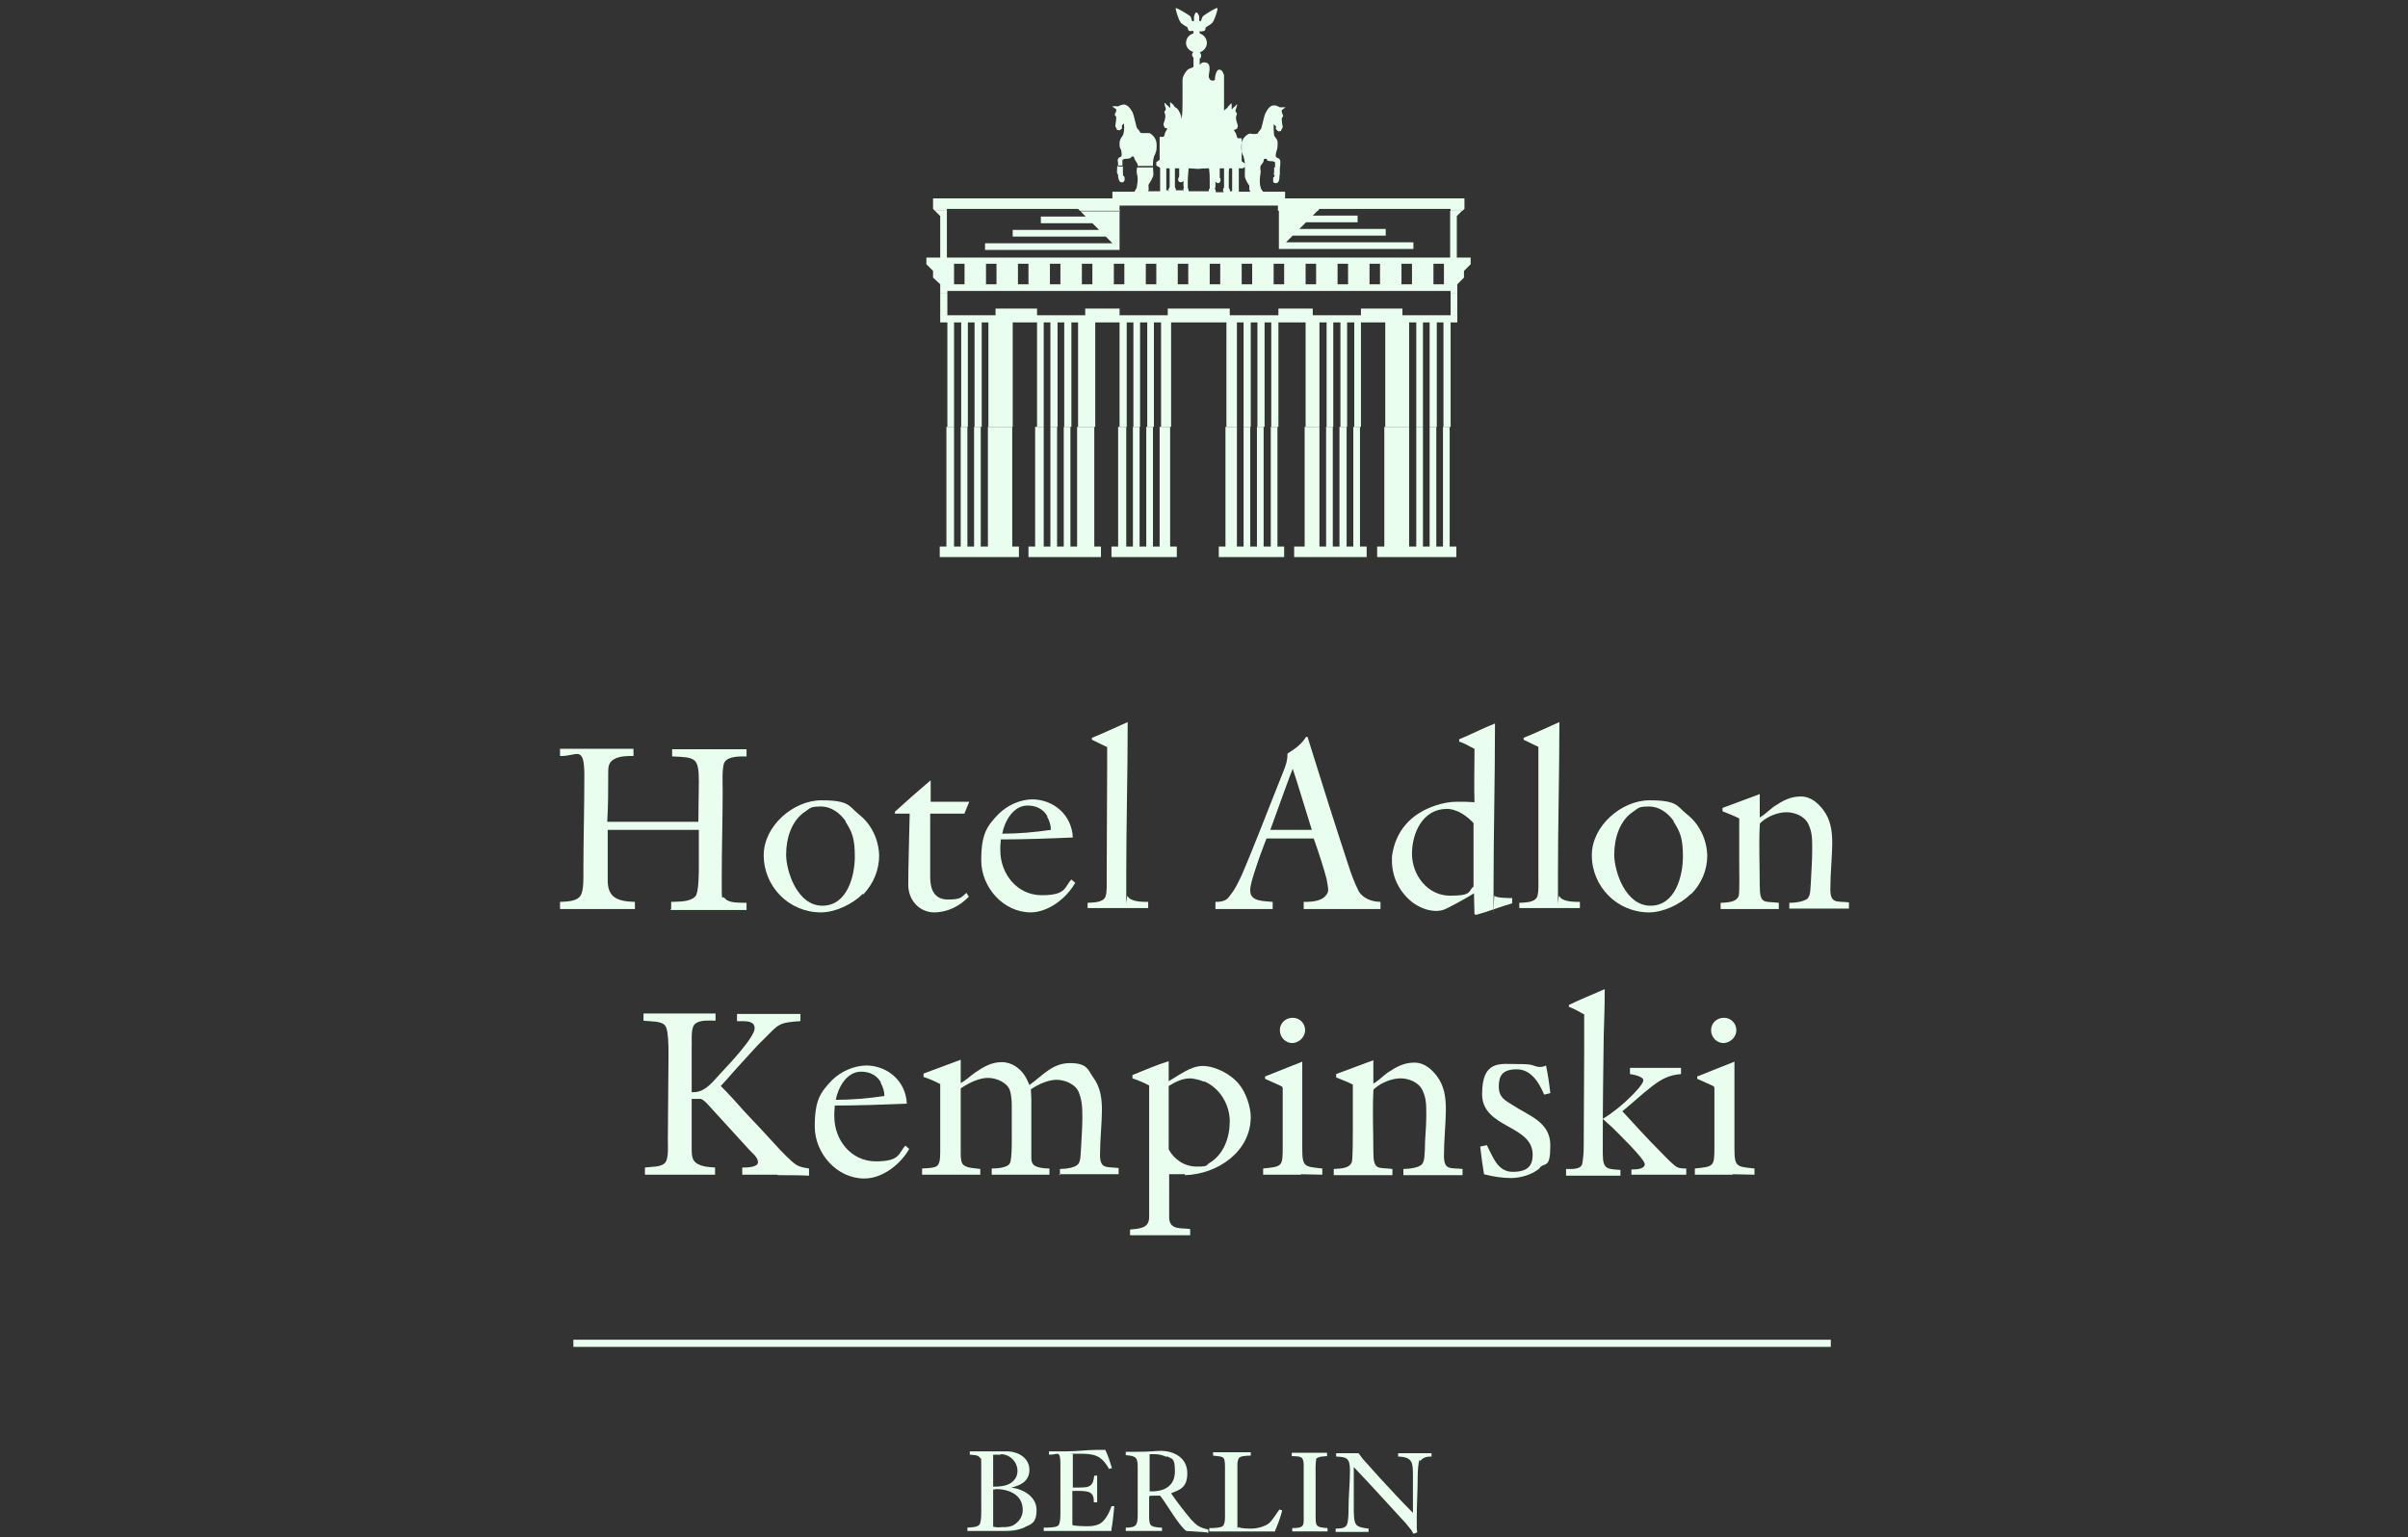 <?xml version="1.0" encoding="UTF-8"?>
<svg id="Ebene_1" xmlns="http://www.w3.org/2000/svg" version="1.1" viewBox="0 0 504.8 322.3">
  <rect x="0" y="0" width="504.8" height="322.3" fill="#333333" stroke="none"/>
  <!-- Generator: Adobe Illustrator 29.0.1, SVG Export Plug-In . SVG Version: 2.1.0 Build 192)  -->
  <defs>
    <style>
      .st0 {
        fill: none;
      }

      .st1, .st2 {
        fill: #e9feef;
      }

      .st2 {
        fill-rule: evenodd;
      }
    </style>
  </defs>
  <g id="Ebene_11" data-name="Ebene_1">
    <g>
      <path class="st1" d="M140.7,190.6v-1.5c1.6-.1,3.9.1,5.1-1.2.7-.8.7-5,.7-6.2v-7.7h-19.1v10.6c0,3.5,1.9,4.4,5.7,4.5v1.5h-15.7v-1.5c1.3-.1,3.4,0,4.3-1.3.7-1.1.6-3.8.6-5,0-6.7.2-13.5.2-20.2s-1.7-3.9-5.1-4.1v-1.5h15.4v1.5c-1.2,0-3,0-4.1.7-1.2.7-1.2,1.7-1.2,3,0,3.3,0,6.7-.2,10.1h19.1c0-2.8.1-5.6.1-8.4,0-5.1-.7-5.1-5.6-5.3v-1.5h15.6v1.5c-1.3,0-3.8-.1-4.6,1.2-.6.9-.4,4.7-.4,5.9,0,6-.2,12.2-.2,18.2s0,3.7.6,4.4c1,1.2,3.2.9,4.6,1v1.5h-15.9v-.2Z"/>
      <path class="st1" d="M180.9,187.4c-2.2,2.2-5.8,3.9-8.8,3.9-6.7,0-12-5.4-12-12h0c0-6.1,6.2-11.5,12.1-11.5s5.7,1.2,7.8,2.9c2.7,2.1,4.2,5.3,4.3,8.7,0,3-1.2,5.9-3.3,8.1h-.1ZM177.3,172.2c-1.2-1.7-3-3.1-5.2-3.1s-2.2.3-3.2,1c-3,1.9-4.1,5.7-4.1,9.1s2.3,10.7,7.6,10.7,6.8-6.4,6.8-10.3-.6-5.2-2-7.4h0Z"/>
      <path class="st1" d="M202.2,170.6h-7.2v13.3c0,2.5.8,4.7,3.7,4.7s2.8-.5,3.9-1.4l.5.8c-1.9,2-4.5,3.3-7.3,3.3s-5.4-2.3-5.4-5.8.2-10,.3-14.9h-3.1v-.4c2.4-2.2,4.9-4.4,7.5-6.6v4.5h8.1l-1,2.4h0Z"/>
      <path class="st1" d="M216.1,191.3c-5.8,0-10.4-5.3-10.4-10.9s1.2-7.2,3.7-9.8c1.9-1.8,4.3-2.9,6.9-3,4.6,0,8.4,3.3,8.6,8-5,.2-10,.4-15.1.4,0,.5-.1,1-.1,1.5v.8c0,4.9,3.5,9.4,8.7,9.4s4.7-1.7,6.2-3.3l.8.7c-1.8,3.2-5.6,6.2-9.4,6.2h.1ZM219.6,171.2c-.9-1.6-2.4-2.3-4.2-2.3-3,0-4.8,3.3-5.3,5.9,3.4,0,6.8-.3,10.2-.8,0-1-.3-1.9-.8-2.8h.1Z"/>
      <path class="st1" d="M228,190.6v-1.3c1.1-.1,3.1,0,3.7-1.2.4-.8.3-3,.3-4,0-7.9.1-15.7.1-23.6s0-2.6-.1-3.9c-1-.5-2.1-1-3.1-1.5v-.4c2.5-1,5-2.2,7.5-3.3v.5c0,10.5-.3,21-.3,31.5s0,3.8.3,4.5c.6,1.2,3.1,1.2,4.3,1.2v1.3h-12.7v.2Z"/>
      <path class="st1" d="M273.3,190.6v-1.5c2.1,0,4.2-.2,5-1.9.3-.5,0-1.7-.2-2.9-.6-2.3-1.6-5.4-2.7-8.5h-9.9c-.9,2.3-1.7,4.5-2.4,6.7-.6,1.8-1.1,3.5-1,4.4.1,2.2,3,2,4.7,2.2v1.5h-12v-1.5c1.7,0,2.3-.4,2.8-1,.3-.5,1-.9,2.7-4.6,2.6-6,5.9-14.7,8.8-21.9.5-1.3.8-2.1.8-3.6,1.6-1,2.9-1.9,3.9-3.5h.3c3.3,10.6,5.8,18.5,8.5,26.7.6,1.9,1.3,3.8,2.2,5.6.3.6,1.5,2.2,4.6,2.3v1.5h-16.1ZM271,161.2c-.7,1.7-2.1,5.6-4.7,12.8h8.7c-1.8-5.7-3-9.9-4-12.8h0Z"/>
      <path class="st1" d="M309.3,191.7h-.2c0-1.4-.1-2.9-.1-4.4-.9.6-5.7,3.3-6.5,3.5-.4.1-.9.2-1.3.2-1.9,0-3.6-.7-5.1-1.8-2.7-2.1-4.3-5.3-4.3-8.7v-.9c.7-5.4,4-9,9.1-10.7,1.5-.5,3-.8,4.5-.8s2.5,0,3.7.1c-.1-3.4,0-6.8,0-10.2v-1c-1.1-.5-2.1-1.2-3.2-1.5v-.5c2.5-1,4.9-2.3,7.5-3.3v.5c0,11.3-.3,22.7-.3,34s0,1.3.2,1.6c.3.5,3.1.5,3.7.5v1.1c-2.5.7-4.9,1.7-7.5,2.4h-.2ZM309,172.7c-1.3-1.5-3.5-3.1-5.7-3.1-5,0-7.3,5-7.3,9.4s3.2,8.8,8,8.8,3.7-1,4.9-1.9v-13.2h.1Z"/>
      <path class="st1" d="M318.5,190.6v-1.3c1.1-.1,3.1,0,3.7-1.2.4-.8.3-3,.3-4v-23.6c0-7.9,0-2.6,0-3.9-1-.5-2.1-1-3.1-1.5v-.4c2.5-1,5-2.2,7.5-3.3v.5c0,10.5-.3,21-.3,31.5s0,3.8.3,4.5c.6,1.2,3.1,1.2,4.3,1.2v1.3h-12.7v.2Z"/>
      <path class="st1" d="M354.5,187.4c-2.2,2.2-5.8,3.9-8.8,3.9-6.7,0-12-5.4-12-12h0c0-6.1,6.2-11.5,12.1-11.5s5.7,1.2,7.8,2.9c2.7,2.1,4.2,5.3,4.3,8.7,0,3-1.2,5.9-3.4,8.1h0ZM350.9,172.2c-1.2-1.7-3-3.1-5.2-3.1s-2.2.3-3.2,1c-3,1.9-4.1,5.7-4.1,9.1s2.3,10.7,7.6,10.7,6.8-6.4,6.8-10.3-.6-5.2-2-7.4h.1Z"/>
      <path class="st1" d="M375.1,190.6v-1.3c1,0,3.2-.2,3.9-1,.6-.7.5-2.1.6-3,.1-2.4.3-4.7.3-7.1s0-3.7-.8-5.4-2.9-2.5-4.6-2.5-3.9.8-5.3,2.1c-.3.2-.3.4-.3.7-.2,4.1,0,8.3,0,12.5s1,3.3,4,3.7v1.3h-12.2v-1.3c1.2-.1,3.3,0,3.8-1.5.2-.7.1-5.6.1-6.6v-9.6c-1.2-.6-2.3-1-3.5-1.5v-.7l7.8-2.9v4.9c1.1-.6,2-1.6,3-2.3,1.8-1.2,3.4-2.1,5.6-2.1s3.7,1.5,4.7,2.8c1.6,2.1,1.9,4.5,1.9,7s-.4,6.4-.4,9.6,1.4,2.5,3.9,2.8v1.3h-12.5Z"/>
      <path class="st1" d="M214.9,320.2c-1.8.8-3.2.8-5.1.8h-7v-.7c.8-.1,1.9,0,2.5-.6.5-.6.4-3.1.4-3.9v-8.1c0-2.7,0-1.6-.3-2.1-.4-.6-1.4-.5-2.1-.6v-.7h7.1c1.3,0,.6,0,.9,0,2.2.1,4.5,1.4,4.5,3.9s-2.1,3.3-3.8,3.7h0c2.5.3,5.3,1.9,5.3,4.7s-1.2,3-2.5,3.6h.1ZM209.8,305h-1.6v6.7h.3c1.4,0,3.2-.2,4.1-1.4.5-.5.7-1.2.7-1.9,0-1.9-1.6-3.5-3.5-3.5h0ZM208.6,312.3h-.4v7.3c0,2.1,0,.3,0,.5.5.1,1,.2,1.6.1,1.2,0,2.3,0,3.2-.8.9-.7,1.4-1.7,1.4-2.8,0-3.3-3-4.4-5.8-4.4h0Z"/>
      <path class="st1" d="M233,321h-14.2v-.7h.2c.7,0,2.5,0,2.9-.5s.4-2.1.4-2.8v-9.9c0-3.3-.6-2-2.4-2.1v-.7h3.9c2,0,4-.3,6.1-.3s1.2,0,1.8,0c.6,1.2,1,2.5,1.4,3.8l-.6.2c-1.7-3-3.2-3.2-6.4-3.2s-1,0-1.2.1v7h.4c.8,0,1.7,0,2.5-.1,1.3-.3,1.4-1.2,1.6-2.4h.6v5.6h-.7c0-.7,0-1.4-.6-1.9-.6-.6-2.7-.5-3.5-.5s-.3,0-.4,0v7.1c.2.3,2.8.3,3.3.3.8,0,1.5-.1,2.2-.4,1.3-.5,2.3-2.5,2.7-3.8h.6c-.2,1.7-.3,3.3-.6,4.8v.4Z"/>
      <path class="st1" d="M253.1,321.3l-4.4-.3c-1.5-1-4.2-5.8-5.5-7.4h-1.4c-.4,0-.9,0-.9.2v4.1c0,.5,0,1.4.3,1.8.3.5,1.8.6,2.4.6v.7h-7.6v-.7c2.2,0,2.5-.5,2.5-2.7v-9.7c0-2.3-.2-2.6-2.5-2.8v-.7h1.8c3.8,0,4.4-.2,5.5-.2,2.9,0,5.6,1.5,5.6,4.7s-1.8,3.5-3.4,4.2c1.3,1.9,2.7,3.7,4.2,5.5,1.2,1.3,1.8,1.7,3.6,2.1v.7h-.2ZM244.6,305.5c-.8-.4-1.7-.6-2.6-.6h-1v7.8h.4c2.8,0,4.9-1.2,4.9-4.2s-.6-2.5-1.7-3.2h0v.2Z"/>
      <path class="st1" d="M267.1,321.1h-13.6v-.7c.6,0,2.5,0,2.9-.5.5-.6.4-2,.4-2.8v-9.5c0-2.5-.4-2.1-2.5-2.4v-.7h7.9v.7s-1.7,0-2.2.3-.6,1-.6,1.6v11.1c0,3.7,0,1.8.3,2,.4.3,2.1.3,2.6.3,1.2,0,2.8-.4,3.7-1.1.8-.7,1.6-2.1,2.2-2.9l.6.2c-.4,1.6-1,3.1-1.6,4.5h0Z"/>
      <path class="st1" d="M276,305.9c-.3.4-.2,3.1-.2,3.8v7.7c0,2.6-.1,2.8,2.5,3v.7h-7.4v-.7c2.7,0,2.4-.6,2.4-3v-8.7c0-2.9,0-1,0-1.5,0-2-.8-1.8-2.5-1.9v-.7h7.4v.7c-.7.1-1.9,0-2.4.7h.2Z"/>
      <path class="st1" d="M297.6,306.1c-.3.5-.4,2.6-.4,3.3,0,3-.2,6-.2,8.9s0,2,.1,3l-.8.3c-.2-.4-.4-.8-.7-1.1-.6-.8-1.2-1.5-1.9-2.2l-3.3-3.6c-2.2-2.4-4.4-4.8-6.6-7.1v8.6c0,.8,0,2.7.4,3.3.4.8,1.9.9,2.7,1v.7h-6.9v-.7c.7,0,1.9,0,2.3-.7s.4-2.7.4-3.5c0-2.7.3-5.3.3-8s-.8-2.8-2.9-2.9v-.7h4.7c.3.4.6.8.9,1.2,1.2,1.3,2.3,2.6,3.5,3.9,2.3,2.5,4.6,5,7,7.4v-7.6c0-2.9,0-4.1-3.1-4.2v-.7h7v.7c-.9,0-1.8.1-2.4,1v-.3Z"/>
      <line class="st0" x1="120.2" y1="281.7" x2="383.8" y2="281.7"/>
      <rect class="st1" x="120.2" y="280.9" width="263.6" height="1.5"/>
      <path class="st1" d="M163,246.3h-7.4v-1.5c.8,0,3.3,0,3.3-1.1s-1.3-2-1.9-2.7c-2.5-2.7-4.9-5.4-7.4-8.1-.6-.6-1.9-2.3-2.7-2.5h-1.9v10.4c0,.9,0,1.9.5,2.6.9,1.2,3,1.3,4.4,1.4v1.5h-14.7v-1.5c1.2-.2,3.5,0,4.3-1.1.7-.9.5-3.6.5-4.7,0-4.2.1-8.4.1-12.7s.3-10.2-.7-11.3c-.8-1-3.3-.8-4.5-1v-1.5h15.1v1.5c-1.3,0-3.1-.2-4.2.6s-.7,3.6-.8,4.8v9.6h.4c2.5,0,4.1-2.3,5.7-4s7.1-7.5,7.1-9.4-2.7-1.4-3.7-1.5v-1.5h13.3v1.5c-4.6.3-4.5.6-7.6,3.7-1.6,1.5-3.1,3.3-4.6,4.9s-2.9,3.3-4.5,5c1.7,1.7,3.4,3.6,5,5.4,2.3,2.4,4.5,4.8,6.8,7.3.8.9,3,3.2,4,3.8s1.6.6,2.7.8v1.5c-2.2-.1-4.4-.1-6.6-.1h0Z"/>
      <path class="st1" d="M181.2,247.1c-5.8,0-10.4-5.3-10.4-10.9s1.2-7.2,3.7-9.8c1.9-1.8,4.4-2.9,7-3,4.6,0,8.4,3.3,8.6,8-5,.2-10,.4-15.1.4,0,.5-.1,1-.1,1.5v.8c0,4.9,3.5,9.4,8.7,9.4s4.7-1.7,6.2-3.3l.8.7c-1.8,3.2-5.6,6.2-9.4,6.2h0ZM184.7,227c-.9-1.6-2.4-2.3-4.2-2.3-3,0-4.8,3.3-5.3,5.9,3.4,0,6.8-.3,10.2-.8,0-1-.3-1.9-.8-2.8h.1Z"/>
      <path class="st1" d="M222.2,246.4v-1.3c1,0,3.1-.2,3.8-1,.6-.7.5-2.1.6-3,.1-2.3.3-4.5.3-6.8s-.1-3.7-.8-5.4c-.7-1.6-2.9-2.5-4.6-2.5s-3.8.9-5.4,2c0,.6.1,1.3.1,1.9v12.2c0,.5,0,1.1.3,1.5.5.9,2.7,1,3.5,1v1.3h-12.1v-1.3c.9,0,3.3-.1,3.8-1.1s.4-5.4.4-6.6v-4.8c0-1.3,0-2.6-.4-3.9-.6-1.7-2.9-2.6-4.6-2.6s-3.7.9-5.4,2c-.2.1-.3.2-.3.4v13.3c0,.6,0,1.6.3,2.2.6,1.1,2.7,1,3.8,1.2v1.2h-12.2v-1.3c3.1-.2,3.8,0,3.8-3.4v-14.3c-1.1-.6-2.3-1.1-3.5-1.5v-.7l7.8-2.9v4.9c1.1-.6,2-1.5,3-2.2,1.8-1.2,3.4-2.2,5.6-2.2s3.9,1.4,4.8,2.8c.4.6.7,1.3,1,2,2.8-2,4.8-4.6,8.5-4.6s3.8,1.5,4.8,2.9c1.6,2.1,1.9,4.5,1.9,7s-.4,6.2-.4,9.3,1.4,2.5,3.9,2.8v1.3h-12.5l.2.2Z"/>
      <path class="st1" d="M248.4,246.2h-3.3v9.3c.2,2.5,2.7,1.9,4.4,2.2v1.3h-12.6v-1.2c1.9-.2,4-.2,4-2.6v-27.6c-1.1-.6-2.3-1.1-3.5-1.5v-.7c2.5-1,5-2.1,7.6-2.9v4.2c2.1-1.2,4.6-3.2,7.1-3.2s5.9,1.6,7.7,3.9c1.4,1.7,2.4,4.7,2.4,6.8,0,7.3-7,12-13.8,12.2v-.2ZM252.4,226.8c-.9-.4-1.9-.6-2.8-.7-1.8,0-3.1.7-4.6,1.6v13.3c1.2,2.2,3.4,3.6,5.9,3.6s1.9-.3,2.7-.8c3-1.8,4.2-5.4,4.2-8.7s-1.9-6.9-5.4-8.4h0Z"/>
      <path class="st1" d="M272.7,246.3h-7.9v-1.3c4-.4,4.1-.4,4.1-4.5v-12.2c0-.2,0-.3-.2-.5-.7-.4-2.7-1.2-3.5-1.6v-.5l7.8-3.1v18.1c0,4,.4,3.9,4.2,4.3v1.3c-1.6,0-3.1-.1-4.6-.1h.1ZM270.9,218.7c-1.4,0-2.6-1.2-2.6-2.7s1.2-2.6,2.7-2.6,2.6,1.2,2.6,2.6-1.2,2.6-2.6,2.7h-.1Z"/>
      <path class="st1" d="M294.2,246.4v-1.3c1,0,3.2-.2,3.9-1,.6-.7.5-2.1.6-3,0-2.4.3-4.7.3-7.1s0-3.7-.8-5.4-2.9-2.5-4.6-2.5-3.9.8-5.4,2.1c-.3.2-.3.4-.3.7-.2,4.1,0,8.3,0,12.5s1,3.3,4,3.7v1.3h-12.3v-1.3c1.2-.1,3.3,0,3.8-1.5.2-.7.2-5.6.2-6.6v-9.6c-1.2-.6-2.3-1-3.5-1.5v-.7l7.8-2.9v4.9c1.1-.6,2-1.6,3-2.3,1.8-1.2,3.4-2.1,5.6-2.1s3.7,1.5,4.7,2.8c1.6,2.1,1.9,4.5,1.9,7.1s-.4,6.4-.4,9.6,1.4,2.5,3.9,2.8v1.3h-12.5,0Z"/>
      <path class="st1" d="M322.7,245c-1.5,1.3-4,2-5.9,2s-3.8-.3-5.7-.8c-.3-1.9-.6-3.9-.8-5.8l1.4-.3c1.2,2.3,2.2,5.6,5.4,5.6s4.2-1.3,4.2-3.6c0-6.3-10.6-5.5-10.6-12.7s3.8-6.3,7.4-6.3,2.9.3,4.4.6h.4c.4,0,.8-.1,1.2-.3.4,1.9.7,3.9.9,5.8l-1.3.3c-1-2.4-2.7-5.3-5.7-5.3s-3.8,1.3-3.8,3.6,1.3,2.9,2.9,3.9c3.3,2.2,7.9,3.5,7.9,8.4s-1,3.6-2.1,4.6l-.2.3Z"/>
      <path class="st1" d="M328.3,246.4v-1.3c1,0,3.1.2,3.4-1.1.2-1.2.3-2.4.3-3.5,0-6.8.1-13.6.1-20.4v-7.4c-1.1-.6-2.1-1.2-3.2-1.6v-.4c2.5-1.2,5-2.2,7.5-3.3v.5c0,3-.1,6-.2,9.1-.1,7.2-.2,14.4-.2,21.5v3.4c0,3.3.9,3.2,3.7,3.4v1.2h-11.4,0ZM342,246.4v-1.2c.8,0,2.8,0,2.8-1.1s-5.8-6.7-6.8-7.7c-.7-.6-1.3-1.2-2-1.8,2.1-1.3,4.1-2.9,5.9-4.7.6-.6,2.6-2.6,2.6-3.4s-2.1-1.2-2.8-1.3v-1.3h10.7v1.3c-2.5.2-4,1-6,2.5-2.2,1.7-4.2,3.6-6.3,5.3,2.6,2.8,5.2,5.7,7.9,8.4,1,1,2,2.1,3.1,3,.7.6,1.5.6,2.4.6v1.3h-11.5Z"/>
      <path class="st1" d="M363.2,246.3h-7.9v-1.3c4-.4,4.1-.4,4.1-4.5v-12.2c0-.2,0-.3-.1-.5-.7-.4-2.7-1.2-3.5-1.6v-.5l7.8-3.1v18.1c0,4,.4,3.9,4.2,4.3v1.3c-1.6,0-3.1-.1-4.6-.1h0ZM361.3,218.7c-1.4,0-2.6-1.2-2.6-2.7s1.2-2.6,2.7-2.6,2.6,1.2,2.6,2.6-1.2,2.6-2.6,2.7h-.1Z"/>
      <path class="st2" d="M200,89.5v25.1h1.4v-25.1h1.4v25.1h1.4v-25.1h1.4v25.1h1.5v-25.1h5.1v25.1h1.4v2.2h-16.6v-2.2h1.4v-25.1h1.6ZM218.8,89.5v25.1h1.4v-25.1h1.4v25.1h1.4v-25.1h1.4v25.1h1.4v-25.1h3.6v25.1h1.4v2.2h-15.2v-2.2h1.4v-25.1h1.8ZM236.1,89.5v25.1h1.4v-25.1h1.4v25.1h1.4v-25.1h1.4v25.1h1.4v-25.1h2.2v25.1h1.4v2.2h-13.7v-2.2h1.4v-25.1h1.7ZM259.3,89.5v25.1h1.4v-25.1h1.4v25.1h1.4v-25.1h1.4v25.1h1.5v-25.1h1.4v25.1h1.4v2.2h-13.7v-2.2h1.4v-25.1h2.4ZM276.6,89.5v25.1h1.4v-25.1h1.4v25.1h1.4v-25.1h1.5v25.1h1.4v-25.1h1.4v25.1h1.4v2.2h-15.2v-2.2h2.2v-25.1h3.1ZM295.4,89.5v25.1h1.5v-25.1h1.4v25.1h1.4v-25.1h1.4v25.1h1.4v-25.1h1.4v25.1h1.4v2.2h-16.6v-2.2h1.5v-25.1h5.2Z"/>
      <polygon class="st2" points="198.6 61.4 198.6 66.1 198.6 66.1 208.7 66.1 208.7 64.7 217.4 64.7 217.4 66.1 227.5 66.1 227.5 64.7 234.7 64.7 234.7 66.1 244.8 66.1 244.8 64.7 257.8 64.7 257.8 66.1 268 66.1 268 64.7 275.2 64.7 275.2 66.1 285.3 66.1 285.3 64.7 294 64.7 294 66.1 304.1 66.1 304.1 61.4 305.5 61.4 305.5 67.6 304.1 67.6 304.1 89.5 302.6 89.5 302.6 67.6 301.2 67.6 301.2 89.5 299.7 89.5 299.7 67.6 298.3 67.6 298.3 89.5 296.9 89.5 296.9 67.6 295.4 67.6 295.4 89.5 290.4 89.5 290.4 67.6 285.3 67.6 285.3 89.5 283.9 89.5 283.9 67.6 282.4 67.6 282.4 89.5 281 89.5 281 67.6 279.5 67.6 279.5 89.5 278.1 89.5 278.1 67.6 276.6 67.6 276.6 89.5 273.7 89.5 273.7 67.6 268 67.6 268 89.5 266.5 89.5 266.5 67.6 265.1 67.6 265.1 89.5 263.6 89.5 263.6 67.6 262.2 67.6 262.2 89.5 260.7 89.5 260.7 67.6 259.3 67.6 259.3 89.5 257.1 89.5 257.1 67.6 245.5 67.6 245.5 89.5 243.4 89.5 243.4 67.6 241.9 67.6 241.9 89.5 240.5 89.5 240.5 67.6 239 67.6 239 89.5 237.6 89.5 237.6 67.6 236.2 67.6 236.2 89.5 234.7 89.5 234.7 67.6 229.6 67.6 229.6 89.5 226 89.5 226 67.6 224.6 67.6 224.6 89.5 223.1 89.5 223.1 67.6 221.7 67.6 221.7 89.5 220.2 89.5 220.2 67.6 218.8 67.6 218.8 89.5 217.4 89.5 217.4 67.6 212.3 67.6 212.3 89.5 207.2 89.5 207.2 67.6 205.8 67.6 205.8 89.5 204.3 89.5 204.3 67.6 202.9 67.6 202.9 89.5 201.5 89.5 201.5 67.6 200 67.6 200 89.5 198.6 89.5 198.6 67.6 197.1 67.6 197.1 61.4 198.6 61.4 198.6 61.4"/>
      <path class="st2" d="M197.1,61.4v-1.8l-1.5-1.4v-1.4l-1.4-1.4v-1.4h2.9v-8.7l-1.1-1.1h2.5v9.8h105.5v-9.8h2.5l-1.1,1.1v8.7h2.9v1.4l-1.4,1.4v1.4l-1.4,1.4v1.8h-1.4v-.4h-105.5v.4h-1.5ZM234.7,44.1v8.3h-28.2v-1.4h26.7l-1.4-1.4h-19.5v-1.4h18.1l-1.4-1.4h-10.8v-1.4h9.4l-1.1-1.1h8.3v-.2ZM276.3,44.1l-1.1,1.1h9.4v1.4h-10.8l-1.4,1.4h18.1v1.4h-19.5l-1.4,1.4h26.7v1.4h-28.2v-8.3h8.3v.2ZM200,55.3v4.3h2.2v-4.3h-2.2ZM206.7,55.3v4.3h2.2v-4.3h-2.2ZM213.4,55.3v4.3h2.2v-4.3h-2.2ZM220.1,55.3v4.3h2.2v-4.3h-2.2ZM226.8,55.3v4.3h2.2v-4.3h-2.2ZM233.5,55.3v4.3h2.2v-4.3h-2.2ZM240.2,55.3v4.3h2.2v-4.3h-2.2ZM246.9,55.3v4.3h2.2v-4.3h-2.2ZM253.6,55.3v4.3h2.2v-4.3h-2.2ZM260.3,55.3v4.3h2.2v-4.3h-2.2ZM267,55.3v4.3h2.2v-4.3h-2.2ZM273.7,55.3v4.3h2.2v-4.3h-2.2ZM280.4,55.3v4.3h2.2v-4.3h-2.2ZM287.1,55.3v4.3h2.2v-4.3h-2.2ZM293.8,55.3v4.3h2.2v-4.3h-2.2ZM300.5,55.3v4.3h2.2v-4.3h-2.2Z"/>
      <path class="st2" d="M235.4,35v1.3c.1,0,0,.3,0,.3,0,.6.2,0,.3.5.1.3.1.6,0,.8-.1.3-.4.4-.7.3-.3,0-.5-.5-.6-1.1v-.3s-.1-.4-.2-.5,0-.7,0-1.2v-.2h1.3ZM241.7,35c0,.6.2,1.6,0,2-.2.6-.6,1.2-.9,1.7-.1.2,0,.3,0,.8s0,.4-.2.6h2.6v-5h-.2c0,0,16.9,0,16.9,0h-.2v5.1h2.4c0-.2-.2-.3-.2-.5v-.8c-.4-.5-.7-1.1-.9-1.7-.1-.4,0-1.5,0-2.1h3.2c0,.2,0,.6.1.8,0,.3-.2,1.3-.2,1.7,0,.6,0,1.2.2,1.8,0,.2.4.6.5.8h4.6v1.4h37.6v2.2l-.4.4h-2.5v-.4h-27.5l-.4.4h-8.3v-1.1h-33.2v1.1h-8.3l-.4-.4h-27.5v.4h-2.5l-.4-.4v-2.2h37.6v-1.4h4.6s.4-.6.5-.9c.1-.6.2-1.2.2-1.8s-.3-1.4-.2-1.7c0-.2,0-.5.1-.7h3.3ZM268.3,35v1.5c0,0-.1.5-.1.5,0,0,.1.2,0,.3,0,.6-.2,1-.6,1.1-.3,0-.6,0-.7-.3v-.8c.1-.4.3,0,.3-.5l-.2-.3s.1-.2.1-.3v-1.1h1.2ZM244.9,40.1c0,0,0-.3.1-.5,0,0,.1-.2.2-.4v-3.3c0-.3,0-.6-.1-1h-.6v5h.5v.2ZM248,40.1c0-.2,0-.3.1-.5,0,0,0-.2.1-.3,0,0-.1-.2-.1-.3v-1.1c-.1,0,0,.3-.6.3s-.6-.7-.4-1c0,0,.1-.2.1-.3v-2h-.9v4.2c0,.2.1.3.2.5v.3h1.7l-.2.2ZM253.4,40.1c0-.2,0-.4.1-.5,0,0,.1,0,.1-.2v-1.3c0-1,0-2-.2-3,0,0-1.6.3-2.1.3s-1.4,0-2.1-.3c-.1,1-.2,2-.2,3v1.3s0,0,.1.2c0,.2.1.4.1.5h4.2ZM256.4,40.1v-.3c0-.2.1-.3.2-.5v-4.2h-.9v2s0,.2.1.3c.2.3,0,1-.4,1s-.4-.2-.6-.3v1.1s-.1.2-.1.3c0,0,0,.2.1.3,0,0,.1.3.1.5h1.6v-.2ZM257.8,40.1h.5v-5h-.6c0,.3-.1.6-.1,1v3.2c0,.2.1.3.2.4,0,.2.1.3.1.5h-.1Z"/>
      <path class="st2" d="M234.4,35c0-.5,0-1.1-.1-1.3,0-.8.7-.7.8-1s0-1.3-.2-1.5-.3-1.2-.1-1.8.6-.9.7-1.3c.2-.8.2-1.5.1-2.3-.1.4-.4.3-.4.6v.5c0,.1-.1.2-.2.2s-.1.2-.2.2c-.3,0-.7,0-.7-.2s-.3-.5-.3-.7c.1-.6.2-1.2.2-1.7s-.3-.4-.3-.6c0-.3.2-.5.3-.8v-.4s-.8-.5-.8-.6,1.2,0,1.2,0c.3-.2.7-.3,1.1-.4.8,0,1.4.7,1.9,1.6.4.8.8,3.3,1,3.4l.5.6s0,.5.8.4h1.3c.7.4,1.2,1,1.4,1.8.1.6.1,1.3,0,1.9l-.2.6c-.4.7-.5,1.5-.5,2.3v.3h-3.2v-.3c0-.2-.6-.9-.7-1.3s-.2-.4-.3-.4-.3,0-.4.2c0,.2-.8.3-1,.3s-.7,0-.8.3v1.1h-1v.3ZM242.9,35l-.5-.3v-.7l.7-.5v-4.8h.7c.4-.1.3-.6.5-1s.4-.6.4-.8c-.2,0-.4,0-.6-.2,0,0,0-.2-.1-.3s-.1-.3-.1-.3c0-.2.4-1.1.4-1.7s-.2-.7-.2-.9.3-.4.3-.6-.1-.5-.2-.7c0-.3-.2-.6,0-.6s0,.1.4.4c.2.1.4.3.6.6h.1v-1.2s.4.3.7.6c0,0,.1.2.2.3,0,.2.3.2.5.4.6.6.9,1.4,1,2.2.2-1.2.2-2.4.2-3.6v-4.5c0-.7.4-1.4.9-2s1.2-.5,1.4-.8v-1.9c-.2-.2-.3-.4-.3-.6s.1-.5.3-.6c-1.1-.3-1.8-1.3-1.5-2.4.2-.8.8-1.3,1.5-1.5v-.5h-.9c-.3-.2-.3-.7-.4-.8s-1-.5-1.4-1-1.2-2.9-1-3,2.5,1.3,2.9,1.6.4,1,.5,1.1.4,0,.4,0v-.9c0,0,.2-.9.5-.9s.6.8.6.9v.9h.4c0,0,.1-.8.5-1.1s2.7-1.8,2.9-1.6-.6,2.5-1,3-1.3.9-1.4,1,0,.6-.4.8c-.3,0-.6.2-.9,0v.5c.9.3,1.5,1.1,1.5,2,0,1.5-1.5,2-1.5,2,.2.2.3.4.3.7s-.1.5-.3.6v1.3c0-.1.2-.2.3-.3.4-.4,1.3-.2,1.5.1.6.7,0,2.4.1,2.7s.2.8.8.8.5-.3.5-.5.2-1.8.9-1.8.9.9,1,1.2v7.4l.2-.2c.2-.2.4-.3.5-.4,0,0,.1-.2.2-.3.3-.3.6-.7.7-.6v1.2h.1c.1-.2.3-.4.6-.6.3-.3.3-.4.4-.4s0,.3-.1.6c0,.2-.2.5-.2.7,0,.3.3.5.3.6,0,.3-.2.5-.2.9,0,.6.4,1.5.4,1.7,0,0,0,.2-.1.3,0,.1,0,.2-.1.3-.2.1-.4.2-.6.2,0,.3.2.4.4.8s.1.9.5,1h.7v4.8l.7.5v.7l-.5.3h-17l-.6-.3ZM261,35v-.3c0-.5-.2-1.9-.5-2.3l-.2-.6c-.1-.6-.1-1.3,0-1.9.2-.8.7-1.4,1.4-1.8.5-.2.4,0,1.3,0s.8-.4.8-.4l.5-.6c.2-.1.6-2.6,1-3.4.5-1,1.1-1.7,1.9-1.6.4,0,.7.2,1.1.4h1.2l-.8.6v.4c.1.3.2.5.3.8,0,.2-.3.3-.3.6,0,.6.1,1.2.2,1.7,0,.3-.3.5-.3.7s-.5.3-.7.2l-.2-.2-.2-.2c-.1-.1,0-.3,0-.5,0-.3-.3-.2-.5-.6,0,.8,0,1.6.1,2.3,0,.4.6.7.7,1.3s0,1.5-.1,1.8-.4,1.2-.2,1.5.9.2.9,1,0,.7-.1,1.3h-1v-1.1c0-.2-.5-.3-.7-.3s-1,0-1-.3-.3-.2-.4-.2-.3,0-.3.4-.7,1-.7,1.3v.2h-3.2v-.2Z"/>
    </g>
  </g>
</svg>
